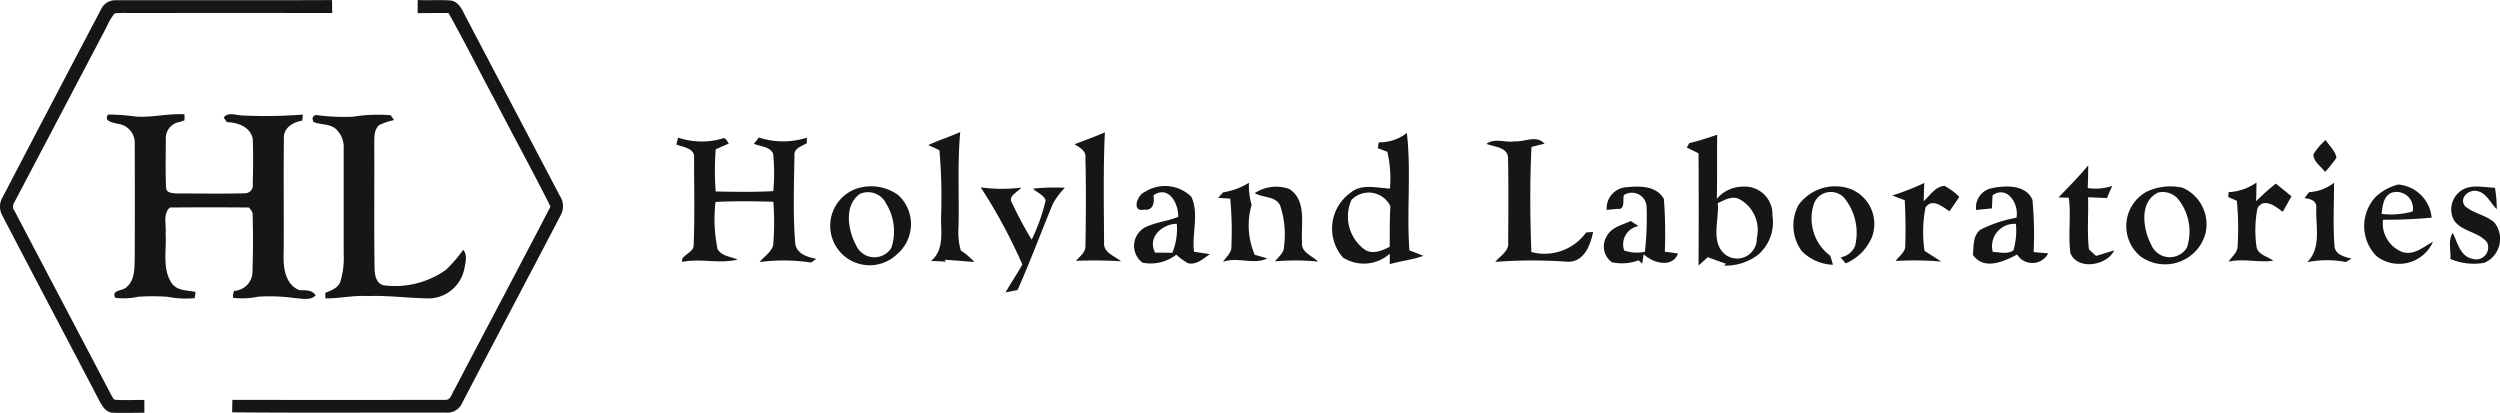 <?xml version="1.0" encoding="UTF-8"?> <svg xmlns="http://www.w3.org/2000/svg" width="120.031" height="19.815" viewBox="0 0 120.031 19.815"> <g id="HL" transform="translate(-457.015 -484.049)"> <path id="Path_9269" data-name="Path 9269" d="M461.855,484.52a.751.751,0,0,1,.7-.46c3.466-.008,6.932.009,10.4-.008q.006.311.01.622-4.9-.006-9.8,0a3.713,3.713,0,0,0-.65.021,3.019,3.019,0,0,0-.391.664q-2.181,4.149-4.365,8.3c-.084.158-.2.333-.054.5,1.544,2.95,3.1,5.893,4.646,8.843.061.086.092.24.224.243.456.03.914,0,1.371.007,0,.2.005.409,0,.614-.5,0-.994.017-1.491,0-.309.009-.508-.274-.638-.516-1.562-2.993-3.141-5.977-4.7-8.97a.877.877,0,0,1,.028-.87Q459.492,489.007,461.855,484.52Z" fill="#161615"></path> <path id="Path_9270" data-name="Path 9270" d="M477.072,484.049c.523.027,1.048-.016,1.571.023.418.051.578.484.747.81q2.256,4.289,4.509,8.578a.894.894,0,0,1,.061.875c-1.575,3.014-3.168,6.02-4.743,9.036a.771.771,0,0,1-.775.489c-3.427-.008-6.855.018-10.282-.014.005-.2.008-.4.012-.6q5.133.01,10.265,0c.235-.019.278-.337.4-.5,1.531-2.928,3.085-5.844,4.608-8.778-.84-1.681-1.751-3.328-2.61-5-.772-1.426-1.49-2.882-2.288-4.294-.493,0-.986,0-1.479.007C477.065,484.469,477.068,484.259,477.072,484.049Z" fill="#161615"></path> <path id="Path_9271" data-name="Path 9271" d="M462.214,489.547a11.015,11.015,0,0,1,1.345.1c.776.05,1.539-.159,2.315-.109,0,.1,0,.191,0,.286l-.218.078a.789.789,0,0,0-.681.789c0,.786-.021,1.573.013,2.358,0,.287.354.276.561.288,1.075,0,2.15.02,3.225-.008a.38.38,0,0,0,.382-.378.441.441,0,0,0-.007-.073c.022-.721.029-1.443,0-2.163-.1-.566-.728-.792-1.239-.8l-.155-.223c.207-.282.586-.108.878-.1a23.33,23.33,0,0,0,2.92-.041c-.007.1-.013.192-.021.288-.4.068-.844.295-.885.747-.023,1.854,0,3.711-.011,5.567-.032.664.037,1.534.748,1.827.284.012.619-.029.789.253-.265.26-.658.147-.988.131a8.43,8.43,0,0,0-1.782-.069,3.737,3.737,0,0,1-1.2.053.7.7,0,0,1,.054-.334.928.928,0,0,0,.881-.967c.028-.895.034-1.793.005-2.688.015-.143-.1-.242-.169-.347q-1.9-.017-3.8,0c-.358.309-.159.831-.209,1.242.056.788-.172,1.671.283,2.376.257.39.756.35,1.158.435-.01.076-.032.228-.044.3a4.76,4.76,0,0,1-1.321-.068,10.338,10.338,0,0,0-1.386,0,3.28,3.28,0,0,1-1.113.05c-.177-.391.333-.318.528-.494.423-.333.4-.923.414-1.409q.01-2.769,0-5.54a.909.909,0,0,0-.809-.908C462.46,489.933,461.952,489.877,462.214,489.547Z" fill="#161615"></path> <path id="Path_9272" data-name="Path 9272" d="M472.069,489.906c-.083-.145-.055-.316.13-.334a9.827,9.827,0,0,0,1.765.081,7.437,7.437,0,0,1,1.807-.071c.041.058.125.177.166.233a2.864,2.864,0,0,0-.721.243c-.262.238-.226.62-.231.938.01,1.95-.014,3.9.013,5.85,0,.344.049.852.479.906a4.228,4.228,0,0,0,2.942-.743,6.144,6.144,0,0,0,.833-.967c.221.25.113.609.059.9a1.767,1.767,0,0,1-1.669,1.434c-.993-.007-1.98-.151-2.976-.112-.681-.044-1.349.122-2.028.11,0-.088-.005-.177-.007-.265.279-.109.6-.221.722-.527a3.858,3.858,0,0,0,.163-1.342c0-1.684,0-3.369,0-5.055a1.2,1.2,0,0,0-.376-.945C472.844,489.98,472.415,490.052,472.069,489.906Z" fill="#161615"></path> <g id="Group_2063" data-name="Group 2063"> <path id="Path_9273" data-name="Path 9273" d="M523.211,490.883a2.117,2.117,0,0,0,1.351-.452c.215,1.865-.016,3.764.123,5.641.223.081.448.17.671.259-.523.192-1.083.245-1.615.4v-.5a1.869,1.869,0,0,1-2.249.181,2.111,2.111,0,0,1,.2-2.978c.051-.044.1-.085.157-.124.531-.459,1.271-.235,1.9-.207a5.7,5.7,0,0,0-.124-1.767c-.116-.042-.345-.128-.46-.172C523.18,491.085,523.2,490.95,523.211,490.883Zm-1.306,2.759a1.96,1.96,0,0,0,.556,2.331c.383.335.887.126,1.277-.075.005-.649-.005-1.3.033-1.946a1.15,1.15,0,0,0-1.863-.31Z" fill="#161615"></path> </g> <path id="Path_9274" data-name="Path 9274" d="M489.574,490.657a3.56,3.56,0,0,0,2.094.053c.19-.1.245.113.342.231-.213.091-.423.183-.633.276a13.439,13.439,0,0,0,0,2.027c.922.014,1.843.034,2.765-.019a9.291,9.291,0,0,0-.007-1.8c-.164-.349-.614-.335-.924-.474.082-.1.16-.2.24-.3a3.731,3.731,0,0,0,2.3.008v.265c-.245.15-.642.245-.592.615-.024,1.38-.071,2.776.032,4.152.037.534.572.7,1.016.783-.06.046-.185.135-.245.18a8.9,8.9,0,0,0-2.478-.023c.217-.263.545-.462.653-.795a13.493,13.493,0,0,0,.008-2.1c-.926-.027-1.854-.038-2.776.009a7.078,7.078,0,0,0,.1,2.268c.2.345.633.347.959.5-.86.209-1.771-.062-2.65.106-.137-.284.571-.444.541-.8.055-1.388.02-2.776.02-4.164.066-.489-.523-.536-.85-.666C489.511,490.9,489.553,490.738,489.574,490.657Z" fill="#161615"></path> <path id="Path_9275" data-name="Path 9275" d="M501.585,491.014c.5-.236,1.03-.4,1.533-.623-.138,1.512-.046,3.033-.082,4.549a3.312,3.312,0,0,0,.108,1.134,3.4,3.4,0,0,1,.653.556c-.475-.04-.951-.082-1.428-.108l.06.087c-.238-.012-.477-.021-.713-.033.664-.539.457-1.439.484-2.183a25.416,25.416,0,0,0-.082-3.134C501.988,491.2,501.718,491.075,501.585,491.014Z" fill="#161615"></path> <path id="Path_9276" data-name="Path 9276" d="M508.605,490.972c.49-.181.98-.359,1.458-.572-.082,1.76-.048,3.523-.039,5.282-.049.5.506.654.817.913a20.551,20.551,0,0,0-2.164-.022c.177-.219.475-.408.452-.724.025-1.4.034-2.809,0-4.21C509.174,491.287,508.849,491.128,508.605,490.972Z" fill="#161615"></path> <path id="Path_9277" data-name="Path 9277" d="M529.742,490.835c.49.031,1.038-.319,1.433.112l-.63.155c-.081,1.679-.069,3.367-.005,5.048a2.468,2.468,0,0,0,2.629-.94l.334-.024c-.126.631-.432,1.444-1.209,1.431a23.745,23.745,0,0,0-3.488.005c.232-.29.673-.51.62-.945.008-1.346.02-2.694-.007-4.039-.012-.536-.67-.529-1.035-.681C528.769,490.657,529.3,490.911,529.742,490.835Z" fill="#161615"></path> <g id="Group_2064" data-name="Group 2064"> <path id="Path_9278" data-name="Path 9278" d="M538.122,490.919c.455-.1.9-.258,1.339-.4-.013,1.027.007,2.053-.017,3.079a1.63,1.63,0,0,1,1.251-.588,1.33,1.33,0,0,1,1.418,1.234,1.443,1.443,0,0,1,0,.148,2.063,2.063,0,0,1-.653,1.86,2.546,2.546,0,0,1-1.668.549l.091-.09c-.295-.1-.585-.207-.874-.313l-.443.4q.016-2.694,0-5.388-.282-.141-.563-.274C538.038,491.08,538.092,490.972,538.122,490.919Zm1.37,2.885c.067.81-.37,1.913.382,2.485a.943.943,0,0,0,1.487-.8,1.685,1.685,0,0,0-.81-1.866C540.189,493.421,539.819,493.654,539.492,493.8Z" fill="#161615"></path> </g> <path id="Path_9279" data-name="Path 9279" d="M568.086,491.464a3.018,3.018,0,0,1,.59-.695c.169.28.467.518.517.856a6.967,6.967,0,0,1-.544.681C568.458,492.035,568.09,491.821,568.086,491.464Z" fill="#161615"></path> <path id="Path_9280" data-name="Path 9280" d="M555.85,493.527c.484-.5.975-1,1.425-1.538,0,.363-.008.727-.023,1.088a2.55,2.55,0,0,0,1.173-.1c-.082.194-.168.386-.251.582-.3-.015-.607-.027-.907-.039.028.835-.053,1.674.042,2.5.086.082.256.239.342.317.218-.066.653-.2.869-.265-.333.729-1.765.974-2.1.128-.116-.88.037-1.777-.076-2.658Z" fill="#161615"></path> <path id="Path_9281" data-name="Path 9281" d="M564.018,493.273a2.511,2.511,0,0,0,1.336-.461c0,.3-.011.6-.017.9a10.136,10.136,0,0,1,.947-.847c.251.2.5.4.751.611-.139.245-.28.5-.423.744-.337-.26-.893-.7-1.209-.181a5.564,5.564,0,0,0-.053,1.807c.033.434.525.5.81.721-.708.1-1.43-.117-2.142.046.147-.245.434-.439.43-.746a14.233,14.233,0,0,0-.035-2.175l-.416-.183Z" fill="#161615"></path> <g id="Group_2065" data-name="Group 2065"> <path id="Path_9282" data-name="Path 9282" d="M571.088,493.489a2.508,2.508,0,0,1,1.066-.58,1.757,1.757,0,0,1,1.61,1.59,23.337,23.337,0,0,1-2.336.1,1.472,1.472,0,0,0,.918,1.546c.568.187,1.023-.245,1.482-.49a1.777,1.777,0,0,1-2.709.694A2.056,2.056,0,0,1,571.088,493.489Zm.73-.179c-.385.19-.408.638-.456,1.009a3.8,3.8,0,0,0,1.493-.118.788.788,0,0,0-1.037-.891Z" fill="#161615"></path> </g> <g id="Group_2066" data-name="Group 2066"> <path id="Path_9283" data-name="Path 9283" d="M498.191,493.09a2.223,2.223,0,0,1,1.953.327,1.893,1.893,0,0,1,.108,2.675,1.713,1.713,0,0,1-.156.151,1.894,1.894,0,1,1-1.9-3.157Zm.125.26c-.782.521-.6,1.732-.206,2.457a.961.961,0,0,0,1.7.147,2.531,2.531,0,0,0-.244-2.122.971.971,0,0,0-1.25-.481Z" fill="#161615"></path> </g> <path id="Path_9284" data-name="Path 9284" d="M506.615,493.106a9.87,9.87,0,0,1,1.528-.042,3.666,3.666,0,0,0-.572.757c-.571,1.381-1.094,2.788-1.7,4.154l-.577.11c.258-.452.552-.88.807-1.335a25.419,25.419,0,0,0-2-3.706,7.443,7.443,0,0,0,1.944.013c-.163.227-.673.4-.429.757a16.926,16.926,0,0,0,.934,1.741,9.122,9.122,0,0,0,.67-1.883C507.131,493.4,506.8,493.3,506.615,493.106Z" fill="#161615"></path> <path id="Path_9285" data-name="Path 9285" d="M515.743,493.284a3.34,3.34,0,0,0,1.238-.461,3.232,3.232,0,0,0,.127,1.062,3.538,3.538,0,0,0,.153,2.4c.2.053.4.11.6.172-.653.319-1.427-.091-2.123.164.147-.245.43-.448.4-.763a16.567,16.567,0,0,0-.057-2.272l-.579-.038C515.58,493.459,515.662,493.372,515.743,493.284Z" fill="#161615"></path> <path id="Path_9286" data-name="Path 9286" d="M517.259,493.322a1.871,1.871,0,0,1,1.658-.2c.857.553.549,1.709.614,2.563-.065.479.489.644.769.924a10.908,10.908,0,0,0-2.068-.011c.163-.225.442-.408.432-.717a4.393,4.393,0,0,0-.187-1.968C518.245,493.45,517.65,493.553,517.259,493.322Z" fill="#161615"></path> <path id="Path_9287" data-name="Path 9287" d="M535.157,493.036c.61-.072,1.408-.05,1.745.565a22.339,22.339,0,0,1,.046,2.536c.211.022.422.052.634.088-.283.716-1.211.45-1.65.031-.016.114-.051.339-.068.45-.044-.038-.133-.118-.177-.159a2.272,2.272,0,0,1-1.28.094.934.934,0,0,1-.236-1.27c.226-.422.744-.523,1.143-.711.123.081.245.163.372.244a.888.888,0,0,0-.728,1.022.978.978,0,0,0,.039.151,1.847,1.847,0,0,0,.994.06,15.189,15.189,0,0,0,.082-2.164.706.706,0,0,0-.741-.67.7.7,0,0,0-.351.114c-.066.216.082.722-.311.659-.13.013-.386.038-.514.053a1.014,1.014,0,0,1,.935-1.09C535.113,493.037,535.135,493.036,535.157,493.036Z" fill="#161615"></path> <path id="Path_9288" data-name="Path 9288" d="M543.361,493.9a2.172,2.172,0,0,1,2.545-.761,1.808,1.808,0,0,1,.994,2.272,2.348,2.348,0,0,1-1.27,1.284l-.245-.291a.9.9,0,0,0,.7-.557,2.656,2.656,0,0,0-.535-2.309.874.874,0,0,0-1.235-.031.885.885,0,0,0-.2.3,2.231,2.231,0,0,0,.776,2.523c.032.107.1.326.129.431a2.213,2.213,0,0,1-1.495-.653A2.082,2.082,0,0,1,543.361,493.9Z" fill="#161615"></path> <path id="Path_9289" data-name="Path 9289" d="M547.867,493.433a11.492,11.492,0,0,0,1.537-.6c-.011.291-.02.583-.03.875.308-.267.551-.7,1-.735a3.006,3.006,0,0,1,.713.528c-.155.23-.312.463-.473.692-.335-.218-.829-.653-1.151-.18a6.043,6.043,0,0,0-.044,2.082c.266.17.531.339.8.512a15.546,15.546,0,0,0-2.19-.029c.164-.234.472-.415.462-.735.025-.727.012-1.455-.024-2.181C548.262,493.589,548.065,493.514,547.867,493.433Z" fill="#161615"></path> <g id="Group_2067" data-name="Group 2067"> <path id="Path_9290" data-name="Path 9290" d="M551.893,494.129a.943.943,0,0,1,.712-1.037c.66-.143,1.673-.2,1.992.549a17.538,17.538,0,0,1,.058,2.511c.176.017.529.048.7.063a.861.861,0,0,1-1.494.054c-.647.344-1.588.77-2.122.018.044-.417-.011-.929.368-1.214a6.356,6.356,0,0,1,1.724-.572c.127-.653-.431-1.572-1.149-1.077-.009.209-.019.419-.032.63C552.4,494.08,552.147,494.105,551.893,494.129Zm.8,2.018c.326,0,.7.133.993-.082a3.451,3.451,0,0,0,.119-1.267,1.076,1.076,0,0,0-1.146,1,1.09,1.09,0,0,0,.034.346Z" fill="#161615"></path> </g> <g id="Group_2068" data-name="Group 2068"> <path id="Path_9291" data-name="Path 9291" d="M560.066,493.26a2.686,2.686,0,0,1,1.734-.2,1.913,1.913,0,0,1,1.081,2.286,2.014,2.014,0,0,1-3.094,1.014,1.887,1.887,0,0,1,.279-3.1Zm.571.031c-.93.435-.734,1.758-.334,2.514a.963.963,0,0,0,1.714.127,2.487,2.487,0,0,0-.432-2.333.979.979,0,0,0-.945-.308Z" fill="#161615"></path> </g> <path id="Path_9292" data-name="Path 9292" d="M567.878,493.275a2.122,2.122,0,0,0,1.2-.454c0,1.008-.053,2.02.02,3.026.029.435.474.529.816.62-.065.04-.2.121-.267.163a4.78,4.78,0,0,0-1.854.006c.688-.691.4-1.727.431-2.6.037-.35-.277-.443-.564-.471C567.711,493.493,567.823,493.351,567.878,493.275Z" fill="#161615"></path> <path id="Path_9293" data-name="Path 9293" d="M575.074,493.286c.47-.432,1.157-.24,1.73-.223a6.206,6.206,0,0,1,.088,1.027c-.3-.284-.476-.744-.9-.859-.408-.133-.942.309-.625.717.413.35.991.423,1.405.778a1.257,1.257,0,0,1-.189,1.767,1.288,1.288,0,0,1-.287.173,2.873,2.873,0,0,1-1.633-.184c.035-.416-.126-.88.115-1.25.231.455.354,1.132.948,1.242a.575.575,0,0,0,.7-.788c-.409-.512-1.2-.507-1.582-1.05A1.09,1.09,0,0,1,575.074,493.286Z" fill="#161615"></path> <g id="Group_2069" data-name="Group 2069"> <path id="Path_9294" data-name="Path 9294" d="M511.956,493.279a1.8,1.8,0,0,1,2.257.217c.387.829.013,1.765.132,2.64.252.036.507.075.759.117-.311.208-.631.521-1.039.438a2.594,2.594,0,0,1-.572-.414,2.024,2.024,0,0,1-1.622.385,1.01,1.01,0,0,1,.127-1.7c.5-.245,1.071-.291,1.585-.5.024-.632-.457-1.541-1.189-1.034.062.333-.011.748-.445.686C511.335,494.249,511.611,493.414,511.956,493.279Zm.522,2.9q.408,0,.823.008a3,3,0,0,0,.215-1.392c-.7,0-1.432.662-1.038,1.384Z" fill="#161615"></path> </g> </g> </svg> 